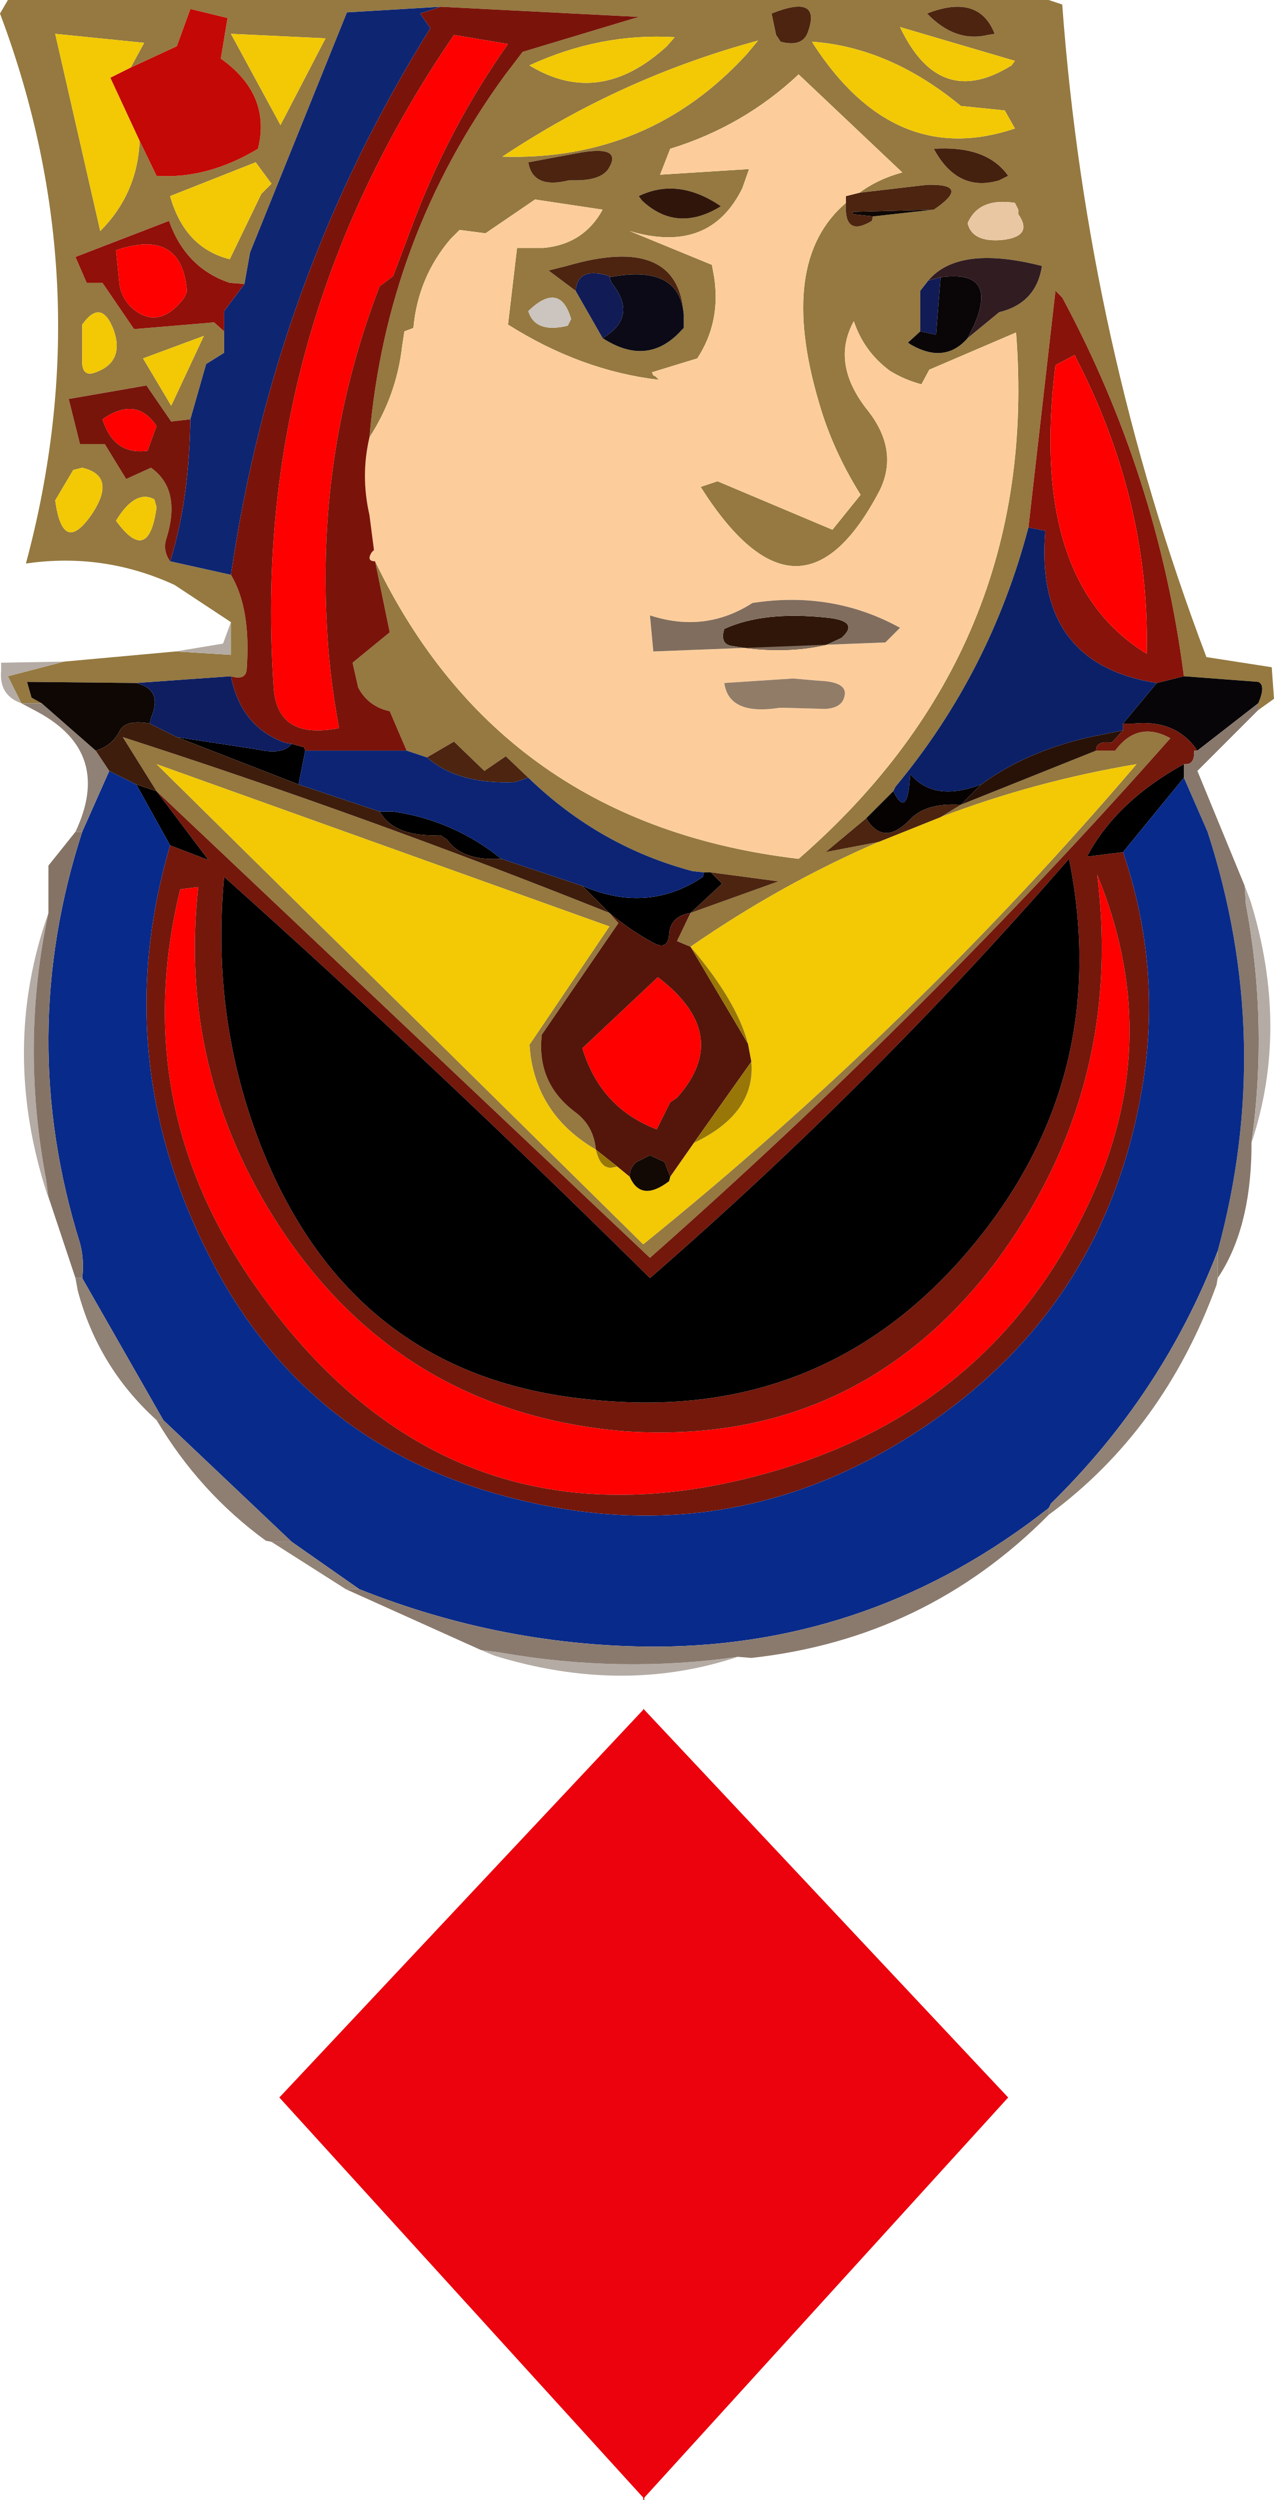 <?xml version="1.0" encoding="UTF-8" standalone="no"?>
<svg xmlns:xlink="http://www.w3.org/1999/xlink" height="110.9px" width="56.55px" xmlns="http://www.w3.org/2000/svg">
  <g transform="matrix(1.0, 0.0, 0.0, 1.0, 16.1, 54.95)">
    <path d="M12.5 20.9 L28.65 38.1 12.5 55.85 12.5 55.95 12.45 55.95 12.45 55.85 -3.7 38.1 12.45 20.9 12.45 20.85 12.5 20.9" fill="#ec020d" fill-rule="evenodd" stroke="none"/>
    <path d="M7.35 -47.75 Q7.55 -46.55 9.15 -46.95 L9.45 -46.95 Q10.55 -46.95 10.9 -47.45 11.6 -48.55 9.5 -48.15 L7.35 -47.75 M-5.85 -29.45 Q-4.95 -27.95 -5.15 -25.25 -5.2 -24.75 -5.85 -24.95 L-10.05 -24.65 -14.9 -24.7 -14.7 -24.0 -14.25 -23.75 -15.15 -23.75 -15.75 -24.95 -13.25 -25.6 -8.3 -26.05 -5.85 -25.9 -5.85 -27.35 -8.35 -29.0 Q-11.5 -30.45 -14.95 -29.95 -11.6 -42.4 -16.1 -54.35 L-15.75 -54.95 30.45 -54.95 31.05 -54.75 Q32.15 -39.8 37.45 -25.8 L40.35 -25.35 40.45 -23.95 39.75 -23.45 39.75 -23.75 Q40.1 -24.55 39.75 -24.7 L36.45 -24.95 Q35.3 -33.85 31.05 -41.75 L30.75 -42.05 29.55 -31.55 Q27.85 -25.1 23.65 -20.05 L23.55 -19.85 22.35 -18.65 20.55 -17.15 22.9 -17.6 Q18.6 -15.75 14.55 -12.95 L13.95 -13.2 14.55 -14.45 18.45 -15.85 15.45 -16.25 15.15 -16.25 14.65 -16.3 Q10.5 -17.4 7.35 -20.45 L6.35 -21.4 5.4 -20.75 4.05 -22.05 2.85 -21.35 1.95 -21.65 1.2 -23.4 Q0.25 -23.6 -0.2 -24.45 L-0.45 -25.55 1.2 -26.9 0.55 -30.05 Q6.15 -18.4 19.35 -16.85 30.1 -26.2 29.0 -40.2 L25.15 -38.55 24.8 -37.9 Q24.05 -38.1 23.4 -38.5 22.25 -39.35 21.8 -40.7 20.75 -38.8 22.45 -36.7 23.8 -34.95 22.95 -33.2 19.4 -26.4 15.0 -33.35 L15.75 -33.6 20.85 -31.45 22.1 -33.0 Q20.85 -35.0 20.25 -37.1 18.4 -43.35 21.45 -45.95 21.35 -44.4 22.6 -45.15 L22.65 -45.35 25.35 -45.65 Q27.05 -46.8 25.05 -46.75 L22.05 -46.4 Q22.85 -47.0 23.95 -47.3 L19.35 -51.65 Q16.9 -49.35 13.65 -48.35 L13.2 -47.2 17.15 -47.45 16.85 -46.6 Q15.4 -43.65 11.85 -44.7 L15.5 -43.2 15.6 -42.65 Q15.9 -40.65 14.85 -39.05 L13.05 -38.5 12.9 -38.45 12.85 -38.45 12.85 -38.4 12.9 -38.3 13.0 -38.25 13.1 -38.15 13.15 -38.1 Q9.7 -38.5 6.45 -40.55 L6.85 -43.95 8.0 -43.95 Q9.8 -44.1 10.65 -45.65 L7.65 -46.1 5.45 -44.6 4.3 -44.75 3.9 -44.35 Q2.45 -42.65 2.25 -40.4 L1.85 -40.25 1.75 -39.6 Q1.5 -37.4 0.3 -35.55 1.05 -44.4 6.3 -51.6 L7.1 -52.65 12.25 -54.2 3.45 -54.65 -0.7 -54.4 -5.0 -43.75 -5.25 -42.35 -5.9 -42.4 Q-7.85 -43.05 -8.6 -45.15 L-12.75 -43.55 -12.25 -42.4 -11.55 -42.4 -10.15 -40.35 -6.6 -40.65 -6.15 -40.25 -6.15 -39.3 -6.95 -38.8 -7.65 -36.35 -8.5 -36.25 -9.6 -37.85 -13.05 -37.25 -12.55 -35.25 -11.45 -35.25 -10.5 -33.7 -9.4 -34.2 Q-8.05 -33.25 -8.7 -31.1 -8.9 -30.55 -8.55 -30.05 L-5.85 -29.45 M13.85 -53.3 Q10.55 -53.5 7.4 -52.05 10.5 -50.15 13.5 -52.9 L13.85 -53.3 M18.35 -53.4 L18.55 -53.1 Q19.5 -52.85 19.75 -53.5 20.4 -55.25 18.15 -54.35 L18.35 -53.4 M20.0 -53.0 Q23.6 -47.45 28.95 -49.25 L28.5 -50.05 26.55 -50.25 Q23.4 -52.85 19.95 -53.1 L20.0 -53.0 M17.55 -53.15 Q11.45 -51.5 6.2 -48.0 12.7 -47.8 17.05 -52.55 L17.55 -53.15 M28.95 -52.25 L23.85 -53.75 Q25.6 -50.05 28.8 -52.05 L28.95 -52.25 M27.75 -53.4 L28.05 -53.45 Q27.35 -55.25 25.05 -54.35 26.3 -53.05 27.75 -53.4 M29.1 -45.45 L29.1 -45.65 28.95 -45.95 Q27.35 -46.2 26.85 -45.05 27.05 -44.2 28.35 -44.3 29.8 -44.45 29.1 -45.45 M28.65 -47.15 Q27.7 -48.5 25.35 -48.35 26.4 -46.4 28.25 -46.95 L28.65 -47.15 M25.1 -42.5 L24.75 -42.05 24.75 -40.25 24.2 -39.75 24.35 -39.65 Q25.85 -38.8 26.85 -39.95 L28.25 -41.1 Q29.9 -41.5 30.15 -43.15 26.45 -44.1 25.1 -42.5 M12.4 -46.05 Q13.95 -44.6 15.9 -45.8 14.0 -47.1 12.25 -46.25 L12.4 -46.05 M10.65 -39.95 Q12.65 -38.65 14.15 -40.3 L14.25 -40.4 14.25 -41.0 Q14.0 -44.6 9.05 -43.15 L8.25 -42.95 9.45 -42.05 10.65 -39.95 M9.1 -40.5 L9.25 -40.8 Q8.75 -42.5 7.35 -41.15 7.65 -40.15 9.1 -40.5 M10.95 -14.45 L11.35 -14.0 7.95 -9.05 Q7.7 -6.9 9.45 -5.6 10.25 -5.0 10.35 -3.95 7.85 -5.4 7.45 -8.1 L7.4 -8.6 10.95 -13.85 -9.15 -21.05 12.45 0.25 Q24.4 -9.4 34.35 -21.05 29.85 -20.3 25.65 -18.7 L26.55 -19.25 32.55 -21.65 33.4 -21.65 Q34.4 -23.0 35.85 -22.2 25.2 -10.15 12.75 0.85 L-9.15 -19.85 -10.65 -22.25 Q0.2 -18.75 10.95 -14.45 M-9.9 -48.7 L-9.15 -47.15 Q-6.9 -47.0 -4.65 -48.35 -4.05 -50.75 -6.3 -52.35 L-6.0 -54.15 -7.65 -54.55 -8.25 -52.9 -10.3 -51.95 -9.7 -53.05 -13.65 -53.45 -11.65 -44.7 Q-10.0 -46.35 -9.9 -48.7 M-1.65 -53.25 L-5.85 -53.45 -3.65 -49.4 -1.65 -53.25 M-4.05 -46.8 L-4.75 -47.75 -8.55 -46.25 Q-7.9 -43.95 -5.9 -43.45 L-4.5 -46.35 -4.05 -46.8 M-9.75 -39.05 L-8.5 -36.95 -7.05 -40.05 -9.75 -39.05 M-11.05 -40.3 Q-11.6 -41.75 -12.45 -40.55 L-12.45 -39.05 Q-12.5 -38.25 -11.95 -38.4 -10.55 -38.85 -11.05 -40.3 M-12.85 -34.1 L-13.65 -32.75 Q-13.3 -30.2 -11.95 -32.25 -10.95 -33.85 -12.45 -34.2 L-12.85 -34.1 M-9.25 -32.8 Q-10.1 -33.25 -10.95 -31.85 -9.5 -29.85 -9.15 -32.45 L-9.25 -32.8" fill="#957940" fill-rule="evenodd" stroke="none"/>
    <path d="M13.85 -53.3 L13.5 -52.9 Q10.5 -50.15 7.4 -52.05 10.55 -53.5 13.85 -53.3 M20.0 -53.0 L19.95 -53.1 Q23.4 -52.85 26.55 -50.25 L28.5 -50.05 28.95 -49.25 Q23.6 -47.45 20.0 -53.0 M28.95 -52.25 L28.8 -52.05 Q25.6 -50.05 23.85 -53.75 L28.95 -52.25 M17.55 -53.15 L17.05 -52.55 Q12.7 -47.8 6.2 -48.0 11.45 -51.5 17.55 -53.15 M14.55 -12.95 Q18.6 -15.75 22.9 -17.6 L25.65 -18.7 Q29.85 -20.3 34.35 -21.05 24.4 -9.4 12.45 0.25 L-9.15 -21.05 10.95 -13.85 7.4 -8.6 7.45 -8.1 Q7.85 -5.4 10.35 -3.95 10.55 -3.1 11.05 -3.15 L11.3 -3.2 11.85 -2.75 Q12.35 -1.6 13.6 -2.55 L13.65 -2.75 14.7 -4.25 Q17.45 -5.55 17.25 -7.85 L17.1 -8.65 Q16.6 -10.55 14.55 -12.95 M-10.3 -51.95 L-11.2 -51.5 -9.9 -48.7 Q-10.0 -46.35 -11.65 -44.7 L-13.65 -53.45 -9.7 -53.05 -10.3 -51.95 M-4.05 -46.8 L-4.5 -46.35 -5.9 -43.45 Q-7.9 -43.95 -8.55 -46.25 L-4.75 -47.75 -4.05 -46.8 M-1.65 -53.25 L-3.65 -49.4 -5.85 -53.45 -1.65 -53.25 M-9.25 -32.8 L-9.15 -32.45 Q-9.5 -29.85 -10.95 -31.85 -10.1 -33.25 -9.25 -32.8 M-12.85 -34.1 L-12.45 -34.2 Q-10.95 -33.85 -11.95 -32.25 -13.3 -30.2 -13.65 -32.75 L-12.85 -34.1 M-11.05 -40.3 Q-10.55 -38.85 -11.95 -38.4 -12.5 -38.25 -12.45 -39.05 L-12.45 -40.55 Q-11.6 -41.75 -11.05 -40.3 M-9.75 -39.05 L-7.05 -40.05 -8.5 -36.95 -9.75 -39.05" fill="#f2c904" fill-rule="evenodd" stroke="none"/>
    <path d="M7.35 -47.75 L9.5 -48.15 Q11.6 -48.55 10.9 -47.45 10.55 -46.95 9.45 -46.95 L9.15 -46.95 Q7.55 -46.55 7.35 -47.75 M18.35 -53.4 L18.15 -54.35 Q20.4 -55.25 19.75 -53.5 19.5 -52.85 18.55 -53.1 L18.35 -53.4 M22.05 -46.4 L25.05 -46.75 Q27.05 -46.8 25.35 -45.65 L21.75 -45.55 21.75 -45.45 22.65 -45.35 22.6 -45.15 Q21.35 -44.4 21.45 -45.95 L21.45 -46.25 22.05 -46.4 M27.75 -53.4 Q26.3 -53.05 25.05 -54.35 27.35 -55.25 28.05 -53.45 L27.75 -53.4 M14.25 -41.0 Q14.05 -43.25 10.95 -42.65 L10.95 -42.7 Q9.55 -43.15 9.45 -42.05 L8.25 -42.95 9.05 -43.15 Q14.0 -44.6 14.25 -41.0 M15.45 -16.25 L18.45 -15.85 14.55 -14.45 15.95 -15.75 15.45 -16.25 M22.9 -17.6 L20.55 -17.15 22.35 -18.65 Q23.1 -17.4 24.25 -18.55 24.95 -19.35 26.55 -19.25 L25.65 -18.7 22.9 -17.6 M7.35 -20.45 L6.75 -20.25 Q4.2 -20.15 2.85 -21.35 L4.05 -22.05 5.4 -20.75 6.35 -21.4 7.35 -20.45" fill="#4d2410" fill-rule="evenodd" stroke="none"/>
    <path d="M29.1 -45.45 Q29.8 -44.45 28.35 -44.3 27.05 -44.2 26.85 -45.05 27.35 -46.2 28.95 -45.95 L29.1 -45.65 29.1 -45.45" fill="#eac7a3" fill-rule="evenodd" stroke="none"/>
    <path d="M28.65 -47.15 L28.25 -46.95 Q26.4 -46.4 25.35 -48.35 27.7 -48.5 28.65 -47.15" fill="#44200e" fill-rule="evenodd" stroke="none"/>
    <path d="M24.75 -40.25 L24.75 -42.05 25.1 -42.5 25.65 -42.65 25.45 -40.1 24.75 -40.25 M10.95 -42.65 L11.05 -42.4 Q12.25 -40.9 10.65 -39.95 L9.45 -42.05 Q9.55 -43.15 10.95 -42.7 L10.95 -42.65" fill="#111b56" fill-rule="evenodd" stroke="none"/>
    <path d="M25.65 -42.65 L25.1 -42.5 Q26.45 -44.1 30.15 -43.15 29.9 -41.5 28.25 -41.1 L26.85 -39.95 27.15 -40.55 Q28.2 -43.0 25.65 -42.65" fill="#311c21" fill-rule="evenodd" stroke="none"/>
    <path d="M24.75 -40.25 L25.45 -40.1 25.65 -42.65 Q28.2 -43.0 27.15 -40.55 L26.85 -39.95 Q25.85 -38.8 24.35 -39.65 L24.2 -39.75 24.75 -40.25" fill="#0a0608" fill-rule="evenodd" stroke="none"/>
    <path d="M29.55 -31.55 L30.75 -42.05 31.05 -41.75 Q35.3 -33.85 36.45 -24.95 L35.25 -24.65 Q29.8 -25.5 30.3 -31.4 L29.55 -31.55 M31.6 -39.2 L30.75 -38.75 Q29.55 -29.15 34.8 -25.95 34.95 -32.55 31.8 -38.8 L31.6 -39.2" fill="#87130a" fill-rule="evenodd" stroke="none"/>
    <path d="M4.05 -53.4 L6.45 -53.0 Q3.8 -49.25 2.2 -44.95 L1.35 -42.7 0.75 -42.25 Q-2.0 -35.1 -1.6 -27.35 -1.5 -25.05 -1.05 -22.65 -3.8 -22.1 -3.95 -24.45 -5.05 -40.1 4.05 -53.4 M31.6 -39.2 L31.8 -38.8 Q34.95 -32.55 34.8 -25.95 29.55 -29.15 30.75 -38.75 L31.6 -39.2 M13.95 -6.25 L13.65 -6.05 13.05 -4.85 Q10.55 -5.8 9.75 -8.45 L13.1 -11.6 Q16.45 -9.05 13.95 -6.25 M28.05 1.1 Q33.8 -6.6 32.6 -16.15 35.55 -9.0 32.45 -2.05 28.35 7.15 18.8 10.15 4.15 14.7 -4.7 2.2 -10.45 -5.9 -8.1 -15.5 L-7.3 -15.6 Q-8.2 -7.45 -3.7 -0.55 1.75 7.75 11.7 8.55 21.85 9.2 28.05 1.1 M-7.8 -42.0 L-7.95 -41.7 Q-9.05 -40.3 -10.2 -41.25 -10.7 -41.7 -10.8 -42.35 L-10.95 -43.85 Q-8.0 -44.85 -7.8 -42.0 M-9.15 -36.05 L-9.55 -34.95 Q-11.05 -34.75 -11.55 -36.35 -10.05 -37.4 -9.15 -36.05" fill="#ff0000" fill-rule="evenodd" stroke="none"/>
    <path d="M0.55 -30.05 Q0.15 -30.05 0.4 -30.45 L0.5 -30.55 0.3 -32.1 Q-0.1 -33.85 0.3 -35.55 1.5 -37.4 1.75 -39.6 L1.85 -40.25 2.25 -40.4 Q2.45 -42.65 3.9 -44.35 L4.3 -44.75 5.45 -44.6 7.65 -46.1 10.65 -45.65 Q9.8 -44.1 8.0 -43.95 L6.85 -43.95 6.45 -40.55 Q9.7 -38.5 13.15 -38.1 L13.1 -38.15 13.0 -38.25 12.9 -38.3 12.85 -38.4 12.85 -38.45 12.9 -38.45 13.05 -38.5 14.85 -39.05 Q15.9 -40.65 15.6 -42.65 L15.5 -43.2 11.85 -44.7 Q15.4 -43.65 16.85 -46.6 L17.15 -47.45 13.2 -47.2 13.65 -48.35 Q16.9 -49.35 19.35 -51.65 L23.95 -47.3 Q22.85 -47.0 22.05 -46.4 L21.45 -46.25 21.45 -45.95 Q18.4 -43.35 20.25 -37.1 20.85 -35.0 22.1 -33.0 L20.85 -31.45 15.75 -33.6 15.0 -33.35 Q19.4 -26.4 22.95 -33.2 23.8 -34.95 22.45 -36.7 20.75 -38.8 21.8 -40.7 22.25 -39.35 23.4 -38.5 24.05 -38.1 24.8 -37.9 L25.15 -38.55 29.0 -40.2 Q30.1 -26.2 19.35 -16.85 6.15 -18.4 0.55 -30.05 M23.85 -27.1 Q20.85 -28.75 17.3 -28.2 15.2 -26.85 12.75 -27.65 L12.9 -26.05 23.2 -26.45 23.85 -27.1 M21.35 -23.95 Q21.65 -24.7 20.25 -24.75 L19.1 -24.85 16.05 -24.65 Q16.25 -23.2 18.5 -23.55 L18.75 -23.55 20.55 -23.5 Q21.2 -23.55 21.35 -23.95" fill="#fccd9b" fill-rule="evenodd" stroke="none"/>
    <path d="M29.55 -31.55 L30.3 -31.4 Q29.8 -25.5 35.25 -24.65 L33.75 -22.85 33.75 -22.55 32.75 -22.35 Q29.65 -21.75 27.45 -20.15 25.5 -19.4 24.45 -20.45 L24.3 -20.6 Q24.2 -18.55 23.55 -19.85 L23.65 -20.05 Q27.85 -25.1 29.55 -31.55" fill="#0c2067" fill-rule="evenodd" stroke="none"/>
    <path d="M23.55 -19.85 Q24.2 -18.55 24.3 -20.6 L24.45 -20.45 Q25.5 -19.4 27.45 -20.15 L26.55 -19.25 Q24.95 -19.35 24.25 -18.55 23.1 -17.4 22.35 -18.65 L23.55 -19.85" fill="#050201" fill-rule="evenodd" stroke="none"/>
    <path d="M27.45 -20.15 Q29.65 -21.75 32.75 -22.35 L33.75 -22.55 33.25 -22.0 Q32.55 -22.1 32.55 -21.65 L26.55 -19.25 27.45 -20.15" fill="#281208" fill-rule="evenodd" stroke="none"/>
    <path d="M33.75 -22.55 L33.75 -22.85 34.2 -22.85 Q36.1 -23.05 37.05 -21.65 L36.9 -21.65 Q36.95 -21.0 36.45 -21.05 33.45 -19.4 32.15 -16.95 L33.75 -17.15 Q35.5 -12.0 34.6 -6.7 32.95 3.1 24.7 8.5 16.5 13.9 7.0 11.6 -2.5 9.35 -6.85 0.7 -11.3 -8.1 -8.55 -17.45 L-6.85 -16.8 -9.15 -19.85 12.75 0.85 Q25.2 -10.15 35.85 -22.2 34.4 -23.0 33.4 -21.65 L32.55 -21.65 Q32.55 -22.1 33.25 -22.0 L33.75 -22.55 M31.35 -16.85 Q22.7 -6.9 12.75 1.75 3.35 -7.55 -6.15 -16.05 -6.8 -9.15 -4.05 -3.0 0.15 6.25 10.25 7.15 20.25 8.15 26.7 0.75 33.35 -6.9 31.35 -16.85 M28.05 1.1 Q21.85 9.2 11.7 8.55 1.75 7.75 -3.7 -0.55 -8.2 -7.45 -7.3 -15.6 L-8.1 -15.5 Q-10.45 -5.9 -4.7 2.2 4.15 14.7 18.8 10.15 28.35 7.15 32.45 -2.05 35.55 -9.0 32.6 -16.15 33.8 -6.6 28.05 1.1" fill="#74180c" fill-rule="evenodd" stroke="none"/>
    <path d="M36.45 -24.95 L39.75 -24.7 Q40.1 -24.55 39.75 -23.75 L37.05 -21.65 Q36.1 -23.05 34.2 -22.85 L33.75 -22.85 35.25 -24.65 36.45 -24.95" fill="#070508" fill-rule="evenodd" stroke="none"/>
    <path d="M39.75 -23.75 L39.75 -23.45 37.05 -20.75 39.15 -15.65 39.2 -14.85 Q40.2 -9.55 39.45 -4.25 L39.45 -3.95 Q39.4 -0.4 37.95 1.75 L37.95 0.55 Q40.5 -8.8 37.5 -18.05 L36.45 -20.45 36.45 -21.05 Q36.95 -21.0 36.9 -21.65 L37.05 -21.65 39.75 -23.75" fill="#88786b" fill-rule="evenodd" stroke="none"/>
    <path d="M-3.15 -21.95 L-2.6 -21.8 -2.55 -21.65 -2.85 -20.15 -8.25 -22.25 -4.65 -21.7 Q-3.55 -21.45 -3.15 -21.95 M15.15 -16.25 L15.45 -16.25 15.95 -15.75 14.55 -14.45 Q13.65 -14.3 13.6 -13.5 13.55 -12.75 12.85 -13.15 11.85 -13.7 10.95 -14.45 L9.75 -15.65 Q12.65 -14.4 15.1 -16.05 L15.15 -16.25 M6.15 -16.85 Q4.4 -16.75 3.75 -17.7 L3.45 -17.9 Q1.4 -17.8 0.75 -18.95 L1.35 -18.95 Q4.05 -18.55 6.15 -16.85 M-10.05 -20.15 L-9.15 -19.85 -6.85 -16.8 -8.55 -17.45 -10.05 -20.15 M33.75 -17.15 L32.15 -16.95 Q33.45 -19.4 36.45 -21.05 L36.45 -20.45 33.75 -17.15 M31.35 -16.85 Q33.35 -6.9 26.7 0.75 20.25 8.15 10.25 7.15 0.15 6.25 -4.05 -3.0 -6.8 -9.15 -6.15 -16.05 3.35 -7.55 12.75 1.75 22.7 -6.9 31.35 -16.85" fill="#000000" fill-rule="evenodd" stroke="none"/>
    <path d="M-11.25 -20.75 L-10.05 -20.15 -8.55 -17.45 Q-11.3 -8.1 -6.85 0.7 -2.5 9.35 7.0 11.6 16.5 13.9 24.7 8.5 32.95 3.1 34.6 -6.7 35.5 -12.0 33.75 -17.15 L36.45 -20.45 37.5 -18.05 Q40.5 -8.8 37.95 0.55 35.5 6.9 30.55 11.75 L30.45 11.95 Q22.7 18.05 13.05 18.1 6.25 18.1 -0.15 15.55 L-3.15 13.45 -8.85 8.05 -12.45 1.75 Q-12.35 0.95 -12.55 0.2 -15.4 -8.95 -12.45 -18.05 L-11.25 -20.75" fill="#082a8a" fill-rule="evenodd" stroke="none"/>
    <path d="M-5.85 -27.35 L-5.85 -25.9 -8.3 -26.05 -6.2 -26.4 -5.85 -27.35 M-13.25 -25.6 L-15.75 -24.95 -15.15 -23.75 Q-16.15 -24.1 -16.05 -25.2 L-16.05 -25.55 -13.25 -25.6 M39.15 -15.65 L39.4 -15.0 Q41.15 -9.35 39.45 -4.25 40.2 -9.55 39.2 -14.85 L39.15 -15.65 M16.65 18.55 Q11.55 20.25 5.85 18.5 L5.25 18.25 6.05 18.35 Q11.4 19.3 16.65 18.55 M-13.95 -1.85 L-14.0 -1.95 Q-16.1 -8.4 -13.95 -14.45 -15.2 -8.65 -14.05 -2.6 L-13.95 -1.85" fill="#b4aba4" fill-rule="evenodd" stroke="none"/>
    <path d="M37.95 1.75 L37.9 2.05 Q35.55 8.5 30.45 12.25 L30.45 11.95 30.55 11.75 Q35.5 6.9 37.95 0.55 L37.95 1.75" fill="#918275" fill-rule="evenodd" stroke="none"/>
    <path d="M30.45 12.25 Q25.0 17.75 17.25 18.6 L16.65 18.55 Q11.4 19.3 6.05 18.35 L5.25 18.25 -0.75 15.55 -0.15 15.55 Q6.25 18.1 13.05 18.1 22.7 18.05 30.45 11.95 L30.45 12.25" fill="#8a7a6e" fill-rule="evenodd" stroke="none"/>
    <path d="M-5.85 -29.45 Q-3.95 -42.55 3.0 -53.7 L2.55 -54.35 3.45 -54.65 12.25 -54.2 7.1 -52.65 6.3 -51.6 Q1.05 -44.4 0.3 -35.55 -0.1 -33.85 0.3 -32.1 L0.5 -30.55 0.4 -30.45 Q0.15 -30.05 0.55 -30.05 L1.2 -26.9 -0.45 -25.55 -0.2 -24.45 Q0.25 -23.6 1.2 -23.4 L1.95 -21.65 -2.55 -21.65 -2.6 -21.8 -3.15 -21.95 -3.45 -22.0 Q-5.4 -22.7 -5.85 -24.95 -5.2 -24.75 -5.15 -25.25 -4.95 -27.95 -5.85 -29.45 M4.05 -53.4 Q-5.05 -40.1 -3.95 -24.45 -3.8 -22.1 -1.05 -22.65 -1.5 -25.05 -1.6 -27.35 -2.0 -35.1 0.75 -42.25 L1.35 -42.7 2.2 -44.95 Q3.8 -49.25 6.45 -53.0 L4.05 -53.4" fill="#7a140a" fill-rule="evenodd" stroke="none"/>
    <path d="M3.45 -54.65 L2.55 -54.35 3.0 -53.7 Q-3.95 -42.55 -5.85 -29.45 L-8.55 -30.05 -8.5 -30.2 Q-7.7 -32.85 -7.65 -36.35 L-6.95 -38.8 -6.15 -39.3 -6.15 -40.25 -6.15 -41.15 -5.25 -42.35 -5.0 -43.75 -0.7 -54.4 3.45 -54.65" fill="#0e2572" fill-rule="evenodd" stroke="none"/>
    <path d="M-9.9 -48.7 L-11.2 -51.5 -10.3 -51.95 -8.25 -52.9 -7.65 -54.55 -6.0 -54.15 -6.3 -52.35 Q-4.05 -50.75 -4.65 -48.35 -6.9 -47.0 -9.15 -47.15 L-9.9 -48.7" fill="#c40805" fill-rule="evenodd" stroke="none"/>
    <path d="M-5.25 -42.35 L-6.15 -41.15 -6.15 -40.25 -6.6 -40.65 -10.15 -40.35 -11.55 -42.4 -12.25 -42.4 -12.75 -43.55 -8.6 -45.15 Q-7.85 -43.05 -5.9 -42.4 L-5.25 -42.35 M-7.8 -42.0 Q-8.0 -44.85 -10.95 -43.85 L-10.8 -42.35 Q-10.7 -41.7 -10.2 -41.25 -9.05 -40.3 -7.95 -41.7 L-7.8 -42.0" fill="#911009" fill-rule="evenodd" stroke="none"/>
    <path d="M-7.65 -36.35 Q-7.7 -32.85 -8.5 -30.2 L-8.55 -30.05 Q-8.9 -30.55 -8.7 -31.1 -8.05 -33.25 -9.4 -34.2 L-10.5 -33.7 -11.45 -35.25 -12.55 -35.25 -13.05 -37.25 -9.6 -37.85 -8.5 -36.25 -7.65 -36.35 M-9.15 -36.05 Q-10.05 -37.4 -11.55 -36.35 -11.05 -34.75 -9.55 -34.95 L-9.15 -36.05" fill="#77150b" fill-rule="evenodd" stroke="none"/>
    <path d="M-15.15 -23.75 L-14.25 -23.75 -11.85 -21.65 -11.25 -20.75 -12.45 -18.05 -12.75 -18.05 Q-11.1 -21.55 -14.4 -23.35 L-15.15 -23.75" fill="#908176" fill-rule="evenodd" stroke="none"/>
    <path d="M-14.25 -23.75 L-14.7 -24.0 -14.9 -24.7 -10.05 -24.65 Q-8.85 -24.35 -9.4 -23.1 L-9.45 -22.85 Q-10.55 -23.05 -10.8 -22.5 -11.15 -21.85 -11.85 -21.65 L-14.25 -23.75" fill="#0e0704" fill-rule="evenodd" stroke="none"/>
    <path d="M-12.75 1.75 L-13.95 -1.85 -14.05 -2.6 Q-15.2 -8.65 -13.95 -14.45 L-13.95 -16.55 -12.75 -18.05 -12.45 -18.05 Q-15.4 -8.95 -12.55 0.2 -12.35 0.95 -12.45 1.75 L-12.75 1.75" fill="#857466" fill-rule="evenodd" stroke="none"/>
    <path d="M10.95 -14.45 Q0.2 -18.75 -10.65 -22.25 L-9.15 -19.85 -10.05 -20.15 -11.25 -20.75 -11.85 -21.65 Q-11.15 -21.85 -10.8 -22.5 -10.55 -23.05 -9.45 -22.85 L-8.25 -22.25 -2.85 -20.15 0.75 -18.95 Q1.4 -17.8 3.45 -17.9 L3.75 -17.7 Q4.4 -16.75 6.15 -16.85 L9.75 -15.65 10.95 -14.45" fill="#3e1d0c" fill-rule="evenodd" stroke="none"/>
    <path d="M-5.85 -24.95 Q-5.4 -22.7 -3.45 -22.0 L-3.15 -21.95 Q-3.55 -21.45 -4.65 -21.7 L-8.25 -22.25 -9.45 -22.85 -9.4 -23.1 Q-8.85 -24.35 -10.05 -24.65 L-5.85 -24.95" fill="#0f1e61" fill-rule="evenodd" stroke="none"/>
    <path d="M-2.55 -21.65 L1.95 -21.65 2.85 -21.35 Q4.2 -20.15 6.75 -20.25 L7.35 -20.45 Q10.5 -17.4 14.65 -16.3 L15.15 -16.25 15.1 -16.05 Q12.65 -14.4 9.75 -15.65 L6.15 -16.85 Q4.05 -18.55 1.35 -18.95 L0.75 -18.95 -2.85 -20.15 -2.55 -21.65" fill="#0c2473" fill-rule="evenodd" stroke="none"/>
    <path d="M25.35 -45.65 L22.65 -45.35 21.75 -45.45 21.75 -45.55 25.35 -45.65" fill="#0f0703" fill-rule="evenodd" stroke="none"/>
    <path d="M10.65 -39.95 Q12.25 -40.9 11.05 -42.4 L10.95 -42.65 Q14.05 -43.25 14.25 -41.0 L14.25 -40.4 14.15 -40.3 Q12.65 -38.65 10.65 -39.95" fill="#0b0a16" fill-rule="evenodd" stroke="none"/>
    <path d="M12.4 -46.05 L12.25 -46.25 Q14.0 -47.1 15.9 -45.8 13.95 -44.6 12.4 -46.05" fill="#30160a" fill-rule="evenodd" stroke="none"/>
    <path d="M9.1 -40.5 Q7.65 -40.15 7.35 -41.15 8.75 -42.5 9.25 -40.8 L9.1 -40.5" fill="#cbc4bf" fill-rule="evenodd" stroke="none"/>
    <path d="M21.25 -26.65 L20.6 -26.35 Q18.65 -25.9 16.35 -26.3 15.85 -26.4 16.05 -27.05 17.8 -27.85 20.6 -27.55 22.1 -27.4 21.25 -26.65" fill="#2f1609" fill-rule="evenodd" stroke="none"/>
    <path d="M23.85 -27.1 L23.2 -26.45 12.9 -26.05 12.75 -27.65 Q15.2 -26.85 17.3 -28.2 20.85 -28.75 23.85 -27.1 M21.25 -26.65 Q22.1 -27.4 20.6 -27.55 17.8 -27.85 16.05 -27.05 15.85 -26.4 16.35 -26.3 18.65 -25.9 20.6 -26.35 L21.25 -26.65" fill="#806d5d" fill-rule="evenodd" stroke="none"/>
    <path d="M21.35 -23.95 Q21.2 -23.55 20.55 -23.5 L18.75 -23.55 18.5 -23.55 Q16.25 -23.2 16.05 -24.65 L19.1 -24.85 20.25 -24.75 Q21.65 -24.7 21.35 -23.95" fill="#917c67" fill-rule="evenodd" stroke="none"/>
    <path d="M14.55 -14.45 L13.95 -13.2 14.55 -12.95 17.1 -8.65 17.25 -7.85 14.7 -4.25 13.65 -2.75 13.4 -3.4 12.75 -3.7 12.15 -3.4 Q11.85 -3.15 11.85 -2.75 L11.3 -3.2 10.35 -3.95 Q10.25 -5.0 9.45 -5.6 7.7 -6.9 7.95 -9.05 L11.35 -14.0 10.95 -14.45 Q11.85 -13.7 12.85 -13.15 13.55 -12.75 13.6 -13.5 13.65 -14.3 14.55 -14.45 M13.95 -6.25 Q16.45 -9.05 13.1 -11.6 L9.75 -8.45 Q10.55 -5.8 13.05 -4.85 L13.65 -6.05 13.95 -6.25" fill="#54160a" fill-rule="evenodd" stroke="none"/>
    <path d="M10.35 -3.95 L11.3 -3.2 11.05 -3.15 Q10.55 -3.1 10.35 -3.95 M14.7 -4.25 L17.25 -7.85 Q17.45 -5.55 14.7 -4.25 M17.1 -8.65 L14.55 -12.95 Q16.6 -10.55 17.1 -8.65" fill="#987607" fill-rule="evenodd" stroke="none"/>
    <path d="M11.85 -2.75 Q11.85 -3.15 12.15 -3.4 L12.75 -3.7 13.4 -3.4 13.65 -2.75 13.6 -2.55 Q12.35 -1.6 11.85 -2.75" fill="#130904" fill-rule="evenodd" stroke="none"/>
    <path d="M-9.15 8.05 Q-11.75 5.7 -12.65 2.3 L-12.75 1.75 -12.45 1.75 -8.85 8.05 -9.15 8.05" fill="#8f8174" fill-rule="evenodd" stroke="none"/>
    <path d="M-4.05 13.45 L-4.3 13.4 Q-7.25 11.25 -9.15 8.05 L-8.85 8.05 -3.15 13.45 -4.05 13.45" fill="#8e7f72" fill-rule="evenodd" stroke="none"/>
    <path d="M-0.75 15.55 L-4.05 13.45 -3.15 13.45 -0.15 15.55 -0.75 15.55" fill="#928377" fill-rule="evenodd" stroke="none"/>
  </g>
</svg>
